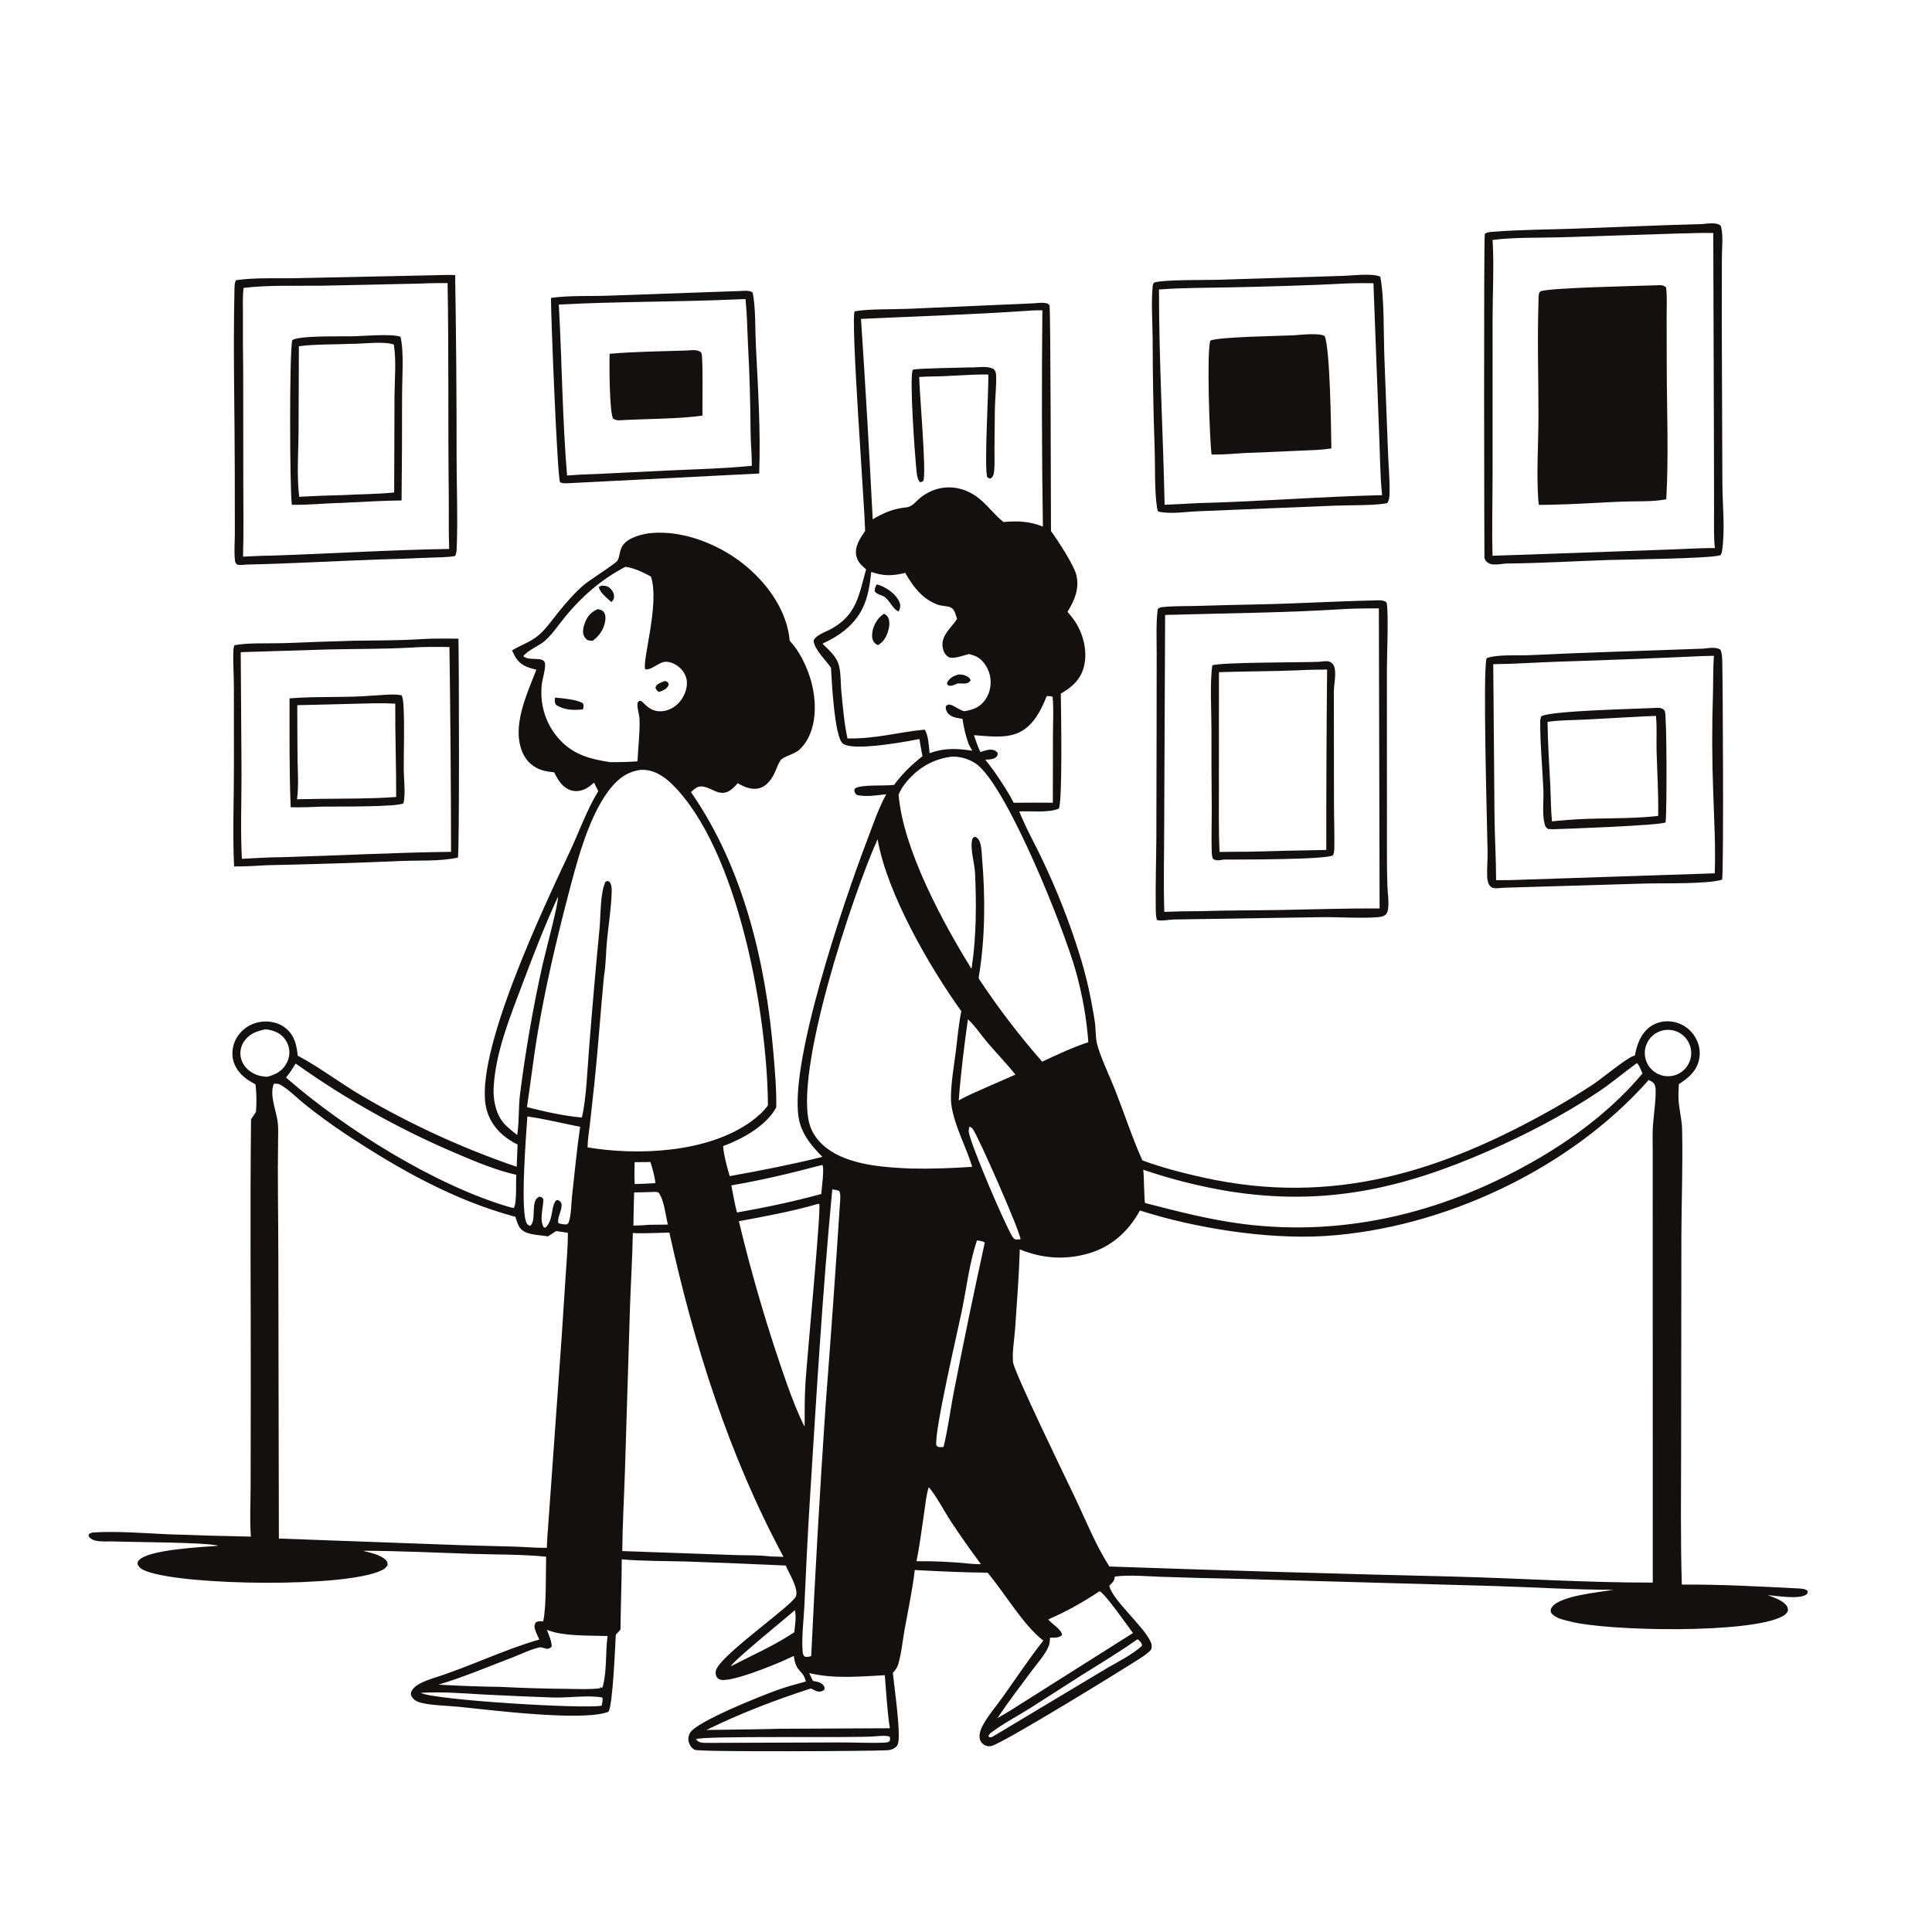 <?xml version="1.0" encoding="utf-8" ?>
<svg xmlns="http://www.w3.org/2000/svg" xmlns:xlink="http://www.w3.org/1999/xlink" width="1024" height="1024">
	<path fill="#141010" d="M547.707 160.769C550.264 160.588 552.89 160.163 555.37 160.934C555.67 161.252 556.066 161.502 556.27 161.889C556.855 162.999 556.996 269.674 557.043 281.474C560.497 286.139 569.194 299.52 570.456 304.658C572.256 311.982 569.522 318.192 565.792 324.293C567.538 326.29 569.284 328.445 570.629 330.737C574.605 337.509 576.506 346.304 574.328 353.976C572.49 360.449 567.902 364.446 562.252 367.629C562.383 376.2 563.207 424.512 561.212 428.564C555.898 430.944 546.136 429.753 540.224 430.071C543.773 439.052 548.741 447.663 552.836 456.433Q558.403 468.15 563.149 480.224Q567.895 492.297 571.797 504.669C575.672 516.68 578.306 528.934 580.258 541.394C580.846 545.146 580.549 549.09 581.344 552.779C582.666 558.917 588.593 571.487 591.138 577.977C595.954 590.265 600.082 602.985 605.477 615.026C615.951 618.9 626.982 621.714 637.875 624.131C706.43 639.345 764.383 621.076 824.292 587.045Q834.65 581.139 844.608 574.583C849.175 571.554 862.218 560.636 866.032 559.572C866.19 559.528 866.35 559.49 866.51 559.449C867.658 553.629 869.513 548.007 874.46 544.3C877.891 541.729 882.364 540.841 886.563 541.537Q887.004 541.611 887.441 541.708Q887.878 541.805 888.31 541.925Q888.741 542.044 889.166 542.186Q889.59 542.328 890.007 542.492Q890.423 542.656 890.831 542.841Q891.238 543.027 891.635 543.233Q892.033 543.44 892.419 543.667Q892.804 543.893 893.178 544.14Q893.552 544.387 893.912 544.652Q894.272 544.918 894.618 545.202Q894.964 545.486 895.294 545.788Q895.625 546.09 895.939 546.409Q896.254 546.727 896.551 547.062Q896.849 547.396 897.128 547.746Q897.408 548.096 897.668 548.459Q897.929 548.823 898.171 549.2C900.6 552.942 901.49 557.339 900.516 561.715C899.158 567.815 894.814 571.446 889.807 574.635C889.669 577.988 889.447 581.525 889.814 584.863C890.316 589.44 891.43 593.81 891.541 598.446C891.989 617.12 891.224 636.019 891.17 654.716L891.03 766.179C891.01 790.72 890.665 815.328 891.399 839.857C911.739 839.719 932.464 840.851 952.789 841.891C954.578 841.983 956.883 841.962 958.135 843.35C958.004 844.166 958.158 844.596 957.426 845.115C953.538 847.874 941.628 845.78 936.927 845.445C940.054 846.634 943.695 847.818 946.153 850.15C947.324 851.261 947.618 852.1 947.694 853.68C947.002 855.124 946.285 855.808 944.914 856.578C928.1 866.021 852.125 864.619 832.058 859.385C828.697 858.509 823.786 857.619 821.914 854.434C821.888 853.356 821.85 852.931 822.455 851.98C826.422 845.747 847.8 843.928 855.185 842.601C834.294 842.654 813.257 841.264 792.358 840.634L654.147 836.767Q634.82 836.401 615.5 835.737C607.523 835.486 598.831 834.584 590.91 835.598C590.71 836.618 590.626 837.521 589.955 838.354C589.557 838.848 589.041 839.346 588.609 839.821L587.954 840.534C589.667 848.115 606.214 862.014 609.857 870.164C610.544 871.704 610.645 872.81 610.052 874.427C608.633 875.912 607.051 877.136 605.34 878.268C596.954 883.819 531.326 924.226 525.353 925.439C523.736 925.767 522.484 925.433 521.162 924.479C520.076 923.696 519.442 922.565 519.249 921.245C518.918 918.98 519.758 916.659 520.802 914.69C523.672 909.274 528.131 904.164 531.699 899.144C538.733 889.248 545.467 879.106 552.965 869.549C542.272 861.266 532.452 844.24 523.44 833.544C510.595 833.465 497.677 832.813 484.849 832.151C483.603 842.812 481.293 853.433 479.402 864.001C478.33 869.987 477.776 876.508 476.002 882.316C475.474 884.043 474.371 885.345 473.224 886.704C473.94 893.774 477.522 918.59 476.014 923.968C475.577 925.528 474.705 926.307 473.284 926.974C472.28 927.445 471.285 927.613 470.183 927.678C461.817 928.165 370.978 928.649 368.327 927.452C366.786 926.755 365.619 925.162 365.135 923.576C364.578 921.754 364.833 919.91 365.845 918.297C369.627 912.264 403.629 898.757 411.904 895.795C416.907 894.004 422.008 892.604 427.136 891.225C425.335 884.412 421.909 886.856 420.742 877.663Q418.436 878.753 416.113 879.805C410.506 882.36 385.81 892.582 381.168 890.029C380.407 889.611 379.89 889.05 379.6 888.248C379.119 886.916 379.154 885.861 379.769 884.576C384.052 875.623 420.437 850.59 421.922 845.938C423.249 841.778 418.09 833.719 416.466 829.766Q390.612 828.581 364.748 827.665C353.044 827.31 341.221 827.498 329.546 826.488C329.526 838.874 328.947 851.266 328.878 863.658C328.123 864.627 327.21 865.519 326.381 866.428C326.064 872.129 324.783 904.831 322.412 907.318C308.79 912.546 259.951 906.314 242.852 904.602C237.541 904.07 226.295 903.852 221.606 902.003C219.747 901.269 218.615 900.228 217.808 898.428C217.771 897.639 217.767 897.065 218.143 896.336C220.107 892.535 225.727 890.919 229.409 889.52C248.55 883.592 266.537 874.517 285.841 868.989C284.952 867.139 283.889 864.926 283.409 862.928C283.101 861.649 283.389 860.944 284.003 859.842C285.494 859.113 286.289 859.298 287.925 859.369C289.717 850.405 289.179 834.719 289.463 825.095C276.6 823.778 263.316 824.011 250.378 823.587C231.028 822.954 211.699 821.99 192.335 821.942C196.192 823.002 201.368 823.864 204.361 826.731C205.301 827.631 205.41 828.234 205.452 829.483C204.628 830.952 203.747 831.582 202.269 832.307C183.344 841.583 98.249 840.443 77.774 832.838C75.553 832.012 73.925 831.222 72.879 829.008C72.975 828.113 72.871 827.872 73.469 827.137C78.313 821.187 107.759 819.972 115.796 819.291C109.414 817.392 70.941 817.415 61.068 817.015C57.745 816.881 54.01 817.297 50.787 816.584C49.489 816.297 48.373 815.845 47.452 814.861C46.834 814.201 47.003 814.063 46.997 813.241C47.828 812.51 48.56 812.329 49.658 812.25C61.29 811.416 77.173 812.667 89.157 813.199Q111.066 814.023 132.987 814.438C132.295 805.843 132.827 796.844 132.837 788.212L132.907 736.637C132.979 688.882 132.502 641.074 133.057 593.324C133.876 591.964 134.789 590.663 135.679 589.349C136.017 584.481 136.052 579.575 135.412 574.733Q133.175 573.546 131.077 572.129C127.31 569.553 124.132 565.506 123.382 560.923Q123.25 560.108 123.201 559.284Q123.151 558.46 123.186 557.635Q123.221 556.81 123.339 555.993Q123.457 555.176 123.657 554.375Q123.857 553.574 124.138 552.797Q124.418 552.021 124.776 551.277Q125.133 550.533 125.565 549.829Q125.996 549.125 126.496 548.468Q127.034 547.755 127.642 547.099Q128.249 546.444 128.92 545.853Q129.59 545.262 130.317 544.742Q131.043 544.222 131.818 543.778Q132.594 543.333 133.41 542.969Q134.226 542.605 135.075 542.326Q135.923 542.046 136.796 541.853Q137.668 541.66 138.556 541.556C143.155 541.013 147.962 542.034 151.558 545.058C156.146 548.915 157.227 553.874 157.795 559.512C169.089 565.492 180.752 574.358 192.126 581.006Q201.844 586.687 211.832 591.877Q221.821 597.067 232.056 601.752Q242.291 606.438 252.746 610.608Q263.202 614.778 273.852 618.422L274.335 606.6C273.676 606.306 273.058 606.015 272.43 605.659C265.248 601.601 259.724 595.681 257.754 587.453C250.876 558.725 289.065 479.086 302.014 451.393C307.082 440.556 310.882 429.625 317.088 419.309L314.863 414.82C313.503 415.965 312.124 417.151 310.544 417.985C307.993 419.332 304.876 419.747 302.147 418.718C297.873 417.106 295.612 413.194 293.729 409.32C291.35 409.086 289.008 408.832 286.739 408.026Q285.967 407.76 285.225 407.419Q284.483 407.078 283.779 406.665Q283.074 406.252 282.415 405.77Q281.755 405.289 281.146 404.745Q280.538 404.2 279.986 403.598Q279.435 402.996 278.946 402.342Q278.457 401.688 278.035 400.988Q277.614 400.289 277.264 399.551C270.715 385.514 279.27 368.07 284.272 354.966C282.645 354.536 280.979 354.122 279.416 353.493C274.97 351.703 273.24 348.906 271.419 344.736C275.738 342.02 280.732 340.468 284.775 337.246C289.077 333.817 292.272 329.079 295.688 324.817C299.941 319.508 304.61 314.151 309.793 309.73C312.33 307.566 326.487 298.639 327.33 297.058C328.737 294.422 328.232 291.363 330.37 288.651C333.432 284.768 340.624 282.926 345.284 282.513C362.995 280.945 382.73 289.212 396.013 300.553C407.484 310.346 417.255 324.258 418.544 339.604C423.51 344.78 427.137 352.308 429.327 359.082C433.152 370.91 433.621 388.073 423.702 397.358C421.076 399.816 415.337 400.79 413.763 402.935C412.205 405.057 411.394 408.151 410.141 410.521C408.501 413.626 406.055 416.762 402.526 417.748C398.542 418.862 394.402 417.115 391.026 415.136C389.924 416.346 388.756 417.63 387.434 418.6C381.391 423.037 377.385 417.083 371.772 416.835C369.325 416.728 367.952 418.337 366.236 419.848C393.997 459.815 405.904 510.206 409.919 558.113C410.721 567.68 411.616 577.35 411.422 586.955C406.086 596.788 393.379 603.742 383.24 607.469C383.755 612.825 385.235 618.221 386.767 623.367C403.196 620.428 419.698 617.197 435.899 613.172C430.735 607.901 426.156 602.746 424.012 595.529C415.973 568.467 448.382 474.725 459.207 446.376C462.436 437.92 465.395 428.906 469.729 420.961C464.944 421.509 458.916 422.516 454.185 421.348C453.487 420.792 453.291 420.558 452.971 419.685C452.619 418.725 452.848 418.714 453.229 417.848C456.709 415.668 468.967 416.681 473.917 416C478.286 409.989 483.139 405.396 488.96 400.796C488.278 397.798 487.831 394.718 487.296 391.689Q481.625 392.854 475.901 393.721C470.173 394.608 450.371 397.591 446.545 393.963C442.284 389.923 440.853 361.387 440.436 353.932C437.724 349.893 431.7 344.37 431.189 339.554C432.548 336.527 437.494 335.007 440.25 333.511C454.13 325.978 455.16 315.618 459.05 301.761C456.672 299.682 454.61 297.929 453.89 294.728C452.766 289.73 455.905 285.282 458.556 281.37C458.14 266.746 450.731 168.631 453.025 165.012C459.922 163.677 473.647 164.02 481.431 163.679L547.707 160.769ZM604.186 641.594C598.087 652.714 589.06 660.902 576.704 664.418C564.301 667.947 552.36 667.013 540.51 662.201C540.092 676.238 538.991 690.316 538.023 704.329C537.635 709.94 536.423 716.491 536.936 722.012C537.391 726.923 564.663 783.051 569.491 793.153C575.329 805.395 580.672 818.865 587.993 830.285Q679.794 833.477 771.622 835.644C806.371 836.577 841.248 838.879 876 838.804L875.965 609.758C875.963 605.238 875.795 600.621 876.133 596.116C876.587 590.058 877.595 583.968 877.532 577.877C877.517 576.44 877.272 574.899 876.212 573.833C875.695 573.313 874.814 572.94 874.17 572.591C874.06 572.531 873.953 572.468 873.845 572.407C832.216 619.628 764.674 651.256 702.019 655.122C671.469 657.007 633.217 650.897 604.186 641.594ZM147.807 815.457L233.844 818.59C246.889 819.11 259.917 819.386 272.965 819.749C278.57 819.904 284.212 820.482 289.814 820.384C289.995 817.137 290.087 813.855 290.409 810.621L297.584 710.188L299.883 675.087C300.334 667.902 301.031 660.605 300.967 653.405L294.739 652.493L290.415 655.327C285.821 654.414 278.063 654.791 275.338 650.455C274.336 648.86 273.737 646.74 273.167 644.946C240.307 636.096 211.209 619.584 183.007 600.96Q171.777 593.504 161.273 585.056C157.376 581.934 152.856 577.29 148.524 574.894C147.439 574.294 146.359 574.38 145.16 574.416C142.729 580.11 146.264 588.352 147.117 594.162C147.603 597.475 147.444 600.926 147.391 604.266C147.071 624.298 147.493 644.292 147.52 664.321L147.807 815.457ZM292.996 640.379C293.402 638.823 293.634 637.413 294.782 636.21L295.828 636.035C296.696 636.7 297.409 636.966 297.587 638.122C298.084 641.356 295.3 644.905 295.885 648.234C297.282 648.859 298.592 648.904 300.093 649.008C300.766 648.669 301.092 648.704 301.376 647.945C302.836 644.043 302.709 638.193 303.192 633.95C304.581 621.736 305.686 609.378 307.503 597.224C298.234 595.424 288.835 593.078 279.514 591.734C278.965 600.041 275.445 643.591 279.388 648.709C279.906 649.381 280.303 649.435 281.044 649.751C284.703 646.603 280.714 636.014 286.025 634.252C287.255 634.647 287.323 634.594 288.017 635.667C287.958 640.093 285.79 646.439 288.186 650.501L289.074 650.691C291.968 648.152 292.253 643.955 292.996 640.379ZM513.676 346.643C510.926 347.268 504.972 349.65 502.656 348.18C500.868 347.046 500.031 345.249 499.655 343.21C499.041 339.883 500.432 336.952 502.384 334.344C503.956 332.244 505.807 330.288 507.229 328.091C506.647 326.128 506.069 323.116 504.094 322.079C502.122 321.043 499.237 321.304 497.073 320.52C488.896 317.556 483.921 310.862 479.778 303.635C473.318 305.265 468.156 305.44 461.782 303.115C460.46 315.825 458.153 325.456 447.91 333.884C444.264 336.884 440.196 339.211 435.907 341.157C438.846 344.042 442.359 347.04 444.029 350.899C445.855 355.119 445.475 361.91 445.926 366.497C446.727 374.638 447.449 383.433 449.176 391.393C464.483 391.638 475.647 388.08 490.071 386.712C492.172 389.821 492.272 395.551 492.711 399.197C500.623 396.341 507.126 396.659 515.308 397.897L513.437 394.469C511.812 389.991 510.828 385.735 510.149 381.029C507.34 380.482 503.993 380.309 502.234 377.75C501.444 376.6 501.116 375.695 501.327 374.29C502.157 373.613 502.436 373.221 503.602 373.51C506.17 374.146 508.259 376.336 511.118 376.966C515.827 376.177 519.374 374.938 522.253 370.814C524.788 367.182 525.597 362.564 524.716 358.25C523.95 354.501 521.637 350.542 518.353 348.454C516.969 347.574 515.231 347.132 513.676 346.643ZM429.948 877.763Q433.104 811.615 437.546 745.54Q441.736 691.128 445.273 636.67C445.37 634.936 445.61 632.649 444.723 631.15C443.495 630.794 442.407 630.53 441.127 630.396C435.876 685.611 432.649 740.777 429.179 796.11C428.029 814.459 427.17 832.778 426.33 851.141C425.982 858.726 424.759 868.166 425.434 875.613C425.54 876.78 425.743 877.102 426.429 877.997C427.83 878.406 428.584 878.128 429.948 877.763ZM522.23 402.675C523.811 404.71 525.446 406.722 526.947 408.817C530.58 414.127 534.375 419.747 537.279 425.49Q547.653 425.367 558.027 425.463L558.087 388.757C558.102 382.367 558.522 375.699 557.915 369.347C556.79 368.881 555.965 368.941 554.772 368.969C551.761 376.597 547.526 385.037 539.558 388.475C532.533 391.506 523.64 390.155 516.204 389.662C517.256 392.666 518.225 395.722 519.602 398.596C522.141 397.839 525.242 396.494 527.737 398.062C528.185 398.344 528.46 398.704 528.795 399.09C528.797 400.282 528.752 400.663 527.713 401.478C526.306 402.58 523.922 402.532 522.23 402.675ZM602.868 868.836C593.415 875.568 583.324 881.593 573.497 887.766L545.902 905.407C539.162 909.638 531.692 913.521 525.367 918.3C524.603 918.877 524.198 919.329 523.855 920.25L524.442 920.79L525.78 920.68L584.798 885.314C590.819 881.642 600.432 877.014 605.302 872.234C605.179 870.92 604.636 870.26 603.605 869.383C603.371 869.185 603.114 869.018 602.868 868.836ZM428.894 886.777L430.86 890.911C433.126 891.395 435.36 891.522 436.701 893.655C437.237 894.506 437.054 894.627 436.943 895.547C435.9 896.307 435.442 896.639 434.061 896.596C432.809 896.556 430.893 895.47 429.762 894.943C411.027 900.958 392.087 908.242 374.417 916.928C387.294 916.671 400.16 916.665 413.038 916.288L471.636 916.003C470.218 906.732 469.76 897.237 468.958 887.892C455.55 888.613 442.171 889.908 428.894 886.777ZM267.801 596.246C269.856 598.112 271.895 599.889 274.125 601.548L274.265 600.567C275.204 593.825 274.768 587.049 275.58 580.288Q279.954 545.634 287.528 511.536C288.801 505.751 296.274 477.978 295.713 475.351C288.881 490.213 282.972 505.378 277.226 520.683C270.664 538.165 262.739 557.242 261.663 576.064C261.401 580.645 261.96 585.29 263.612 589.587C264.585 592.118 266.009 594.233 267.801 596.246ZM390.616 642.646C405.711 639.988 420.513 636.896 435.294 632.833C435.514 629.174 436.919 620.392 435.976 617.558L435.292 617.566C419.458 621.779 403.782 625.522 387.62 628.27C388.568 633.039 389.349 637.954 390.616 642.646ZM485.772 827.485C495.175 827.354 505.015 827.846 514.376 828.816C516.229 828.95 518.061 829.068 519.92 829.068Q511.553 817.785 503.789 806.079C501.049 801.906 495.264 791.184 492.222 788.32C490.955 792.327 490.573 796.728 489.947 800.874C488.612 809.726 487.542 818.714 485.772 827.485ZM508.141 583.281C513.432 580.201 519.179 578.03 524.727 575.47L538.189 569.562C533.535 563.71 528.271 558.331 523.421 552.635C520.101 548.734 516.756 543.632 513.011 540.251C511.015 554.506 509.225 568.927 508.141 583.281ZM513.818 597.114C513.575 598.065 513.325 599.088 513.492 600.072C514.697 607.192 532.318 648.39 536.467 655.221C537.068 656.21 537.253 656.371 538.239 656.948L540.866 656.88C541.266 653.97 518.581 602.387 515.561 598.348C515.014 597.617 514.642 597.472 513.818 597.114ZM556.56 867.994C556.442 869.38 556.366 871.034 555.866 872.341C554.171 876.777 549.758 881.613 546.923 885.456C540.796 893.761 534.37 901.955 528.733 910.604C531.255 909.135 533.825 907.716 536.275 906.13L600.491 865.55C598.004 862.204 585.249 843.978 582.769 843.404C573.952 849.261 565.34 854.076 555.611 858.33C555.724 858.467 555.836 858.606 555.952 858.742C557.861 860.99 562.686 863.681 562.915 866.599C561.157 868.263 558.85 868.001 556.56 867.994ZM318.882 904.045C319.149 902.64 319.672 901.078 319.199 899.688C311.236 898.347 301.522 899.958 293.238 899.718Q274.851 899.082 256.478 898.133C245.389 897.508 234.072 896.547 222.969 897.252C230.591 901.138 309.746 905.882 318.882 904.045ZM346.623 631.75C343.121 631.843 339.612 631.985 336.109 632.005C335.968 637.863 335.746 643.732 335.716 649.59C338.387 649.48 341.113 649.479 343.768 649.176L354.003 649.055C352.81 644.406 352.006 635.922 349.077 632.125C348.175 631.717 347.606 631.707 346.623 631.75ZM387.419 883.14C398.491 877.388 410.639 872.08 420.984 865.132C421.371 861.475 422.164 857.043 421.302 853.422C417.406 856.936 387.524 881.133 387.419 883.14ZM464.071 920.284C451.784 921.303 372.179 919.81 368.839 921.834C370.123 923.224 370.989 923.625 372.87 923.725Q373.487 923.755 374.105 923.765L445.442 923.523C453.358 923.469 461.64 924 469.511 923.596C470.27 923.557 470.831 923.283 471.477 922.915C471.852 921.788 471.838 921.646 471.549 920.49C469.469 919.733 466.284 920.086 464.071 920.284ZM871.781 558.248Q871.787 558.885 871.859 559.519Q871.931 560.152 872.068 560.774Q872.205 561.397 872.405 562.002Q872.606 562.607 872.868 563.188Q873.13 563.769 873.451 564.32Q873.772 564.87 874.148 565.385Q874.524 565.9 874.951 566.373Q875.378 566.846 875.852 567.272Q876.326 567.698 876.841 568.073Q877.356 568.448 877.908 568.768Q878.459 569.088 879.041 569.349Q879.622 569.61 880.227 569.809Q880.833 570.008 881.455 570.144Q882.078 570.28 882.712 570.351Q883.345 570.421 883.982 570.426Q884.62 570.431 885.254 570.37Q885.552 570.341 885.849 570.298Q886.146 570.255 886.44 570.197Q886.734 570.139 887.025 570.067Q887.316 569.995 887.603 569.909Q887.89 569.823 888.173 569.724Q888.455 569.624 888.733 569.51Q889.01 569.396 889.282 569.269Q889.553 569.142 889.818 569.003Q890.083 568.862 890.341 568.71Q890.599 568.557 890.849 568.392Q891.099 568.227 891.341 568.049Q891.583 567.872 891.816 567.683Q892.049 567.495 892.272 567.295Q892.495 567.095 892.709 566.885Q892.922 566.674 893.125 566.453Q893.328 566.233 893.52 566.002Q893.712 565.772 893.892 565.533Q894.073 565.293 894.241 565.045Q894.41 564.798 894.566 564.542Q894.722 564.286 894.866 564.023Q895.009 563.76 895.14 563.49Q895.271 563.22 895.388 562.944Q895.505 562.668 895.609 562.387Q895.713 562.106 895.803 561.82Q895.893 561.534 895.968 561.244Q896.044 560.954 896.106 560.661Q896.168 560.368 896.215 560.072Q896.262 559.776 896.295 559.478Q896.328 559.18 896.346 558.88Q896.364 558.581 896.368 558.281Q896.371 557.982 896.36 557.682Q896.349 557.383 896.324 557.084Q896.298 556.785 896.258 556.488Q896.218 556.191 896.164 555.896Q896.109 555.602 896.04 555.31Q895.971 555.018 895.889 554.73Q895.806 554.442 895.709 554.159Q895.612 553.875 895.501 553.596Q895.391 553.318 895.266 553.045Q895.142 552.772 895.005 552.505Q894.868 552.239 894.718 551.979Q894.568 551.72 894.406 551.468Q894.243 551.216 894.068 550.973Q893.894 550.729 893.708 550.494Q893.521 550.259 893.324 550.034Q893.126 549.808 892.918 549.593Q892.71 549.377 892.491 549.172Q892.273 548.966 892.045 548.772Q891.817 548.578 891.579 548.395Q891.342 548.212 891.096 548.041Q890.85 547.87 890.595 547.711Q890.341 547.552 890.08 547.405Q889.818 547.259 889.55 547.125Q889.281 546.992 889.007 546.872Q888.732 546.751 888.452 546.645Q888.172 546.538 887.887 546.445Q887.602 546.352 887.313 546.273Q887.024 546.194 886.731 546.129Q886.438 546.064 886.143 546.014Q885.848 545.964 885.55 545.928Q885.252 545.892 884.953 545.87Q884.654 545.849 884.355 545.842Q884.055 545.835 883.755 545.843Q883.456 545.851 883.157 545.873Q882.869 545.895 882.581 545.93Q882.294 545.965 882.009 546.013Q881.724 546.062 881.442 546.124Q881.159 546.186 880.88 546.261Q880.6 546.336 880.325 546.424Q880.049 546.513 879.778 546.614Q879.507 546.715 879.241 546.829Q878.976 546.942 878.715 547.068Q878.455 547.194 878.201 547.333Q877.947 547.471 877.699 547.621Q877.452 547.771 877.212 547.932Q876.972 548.094 876.74 548.266Q876.508 548.439 876.284 548.622Q876.06 548.805 875.845 548.999Q875.63 549.193 875.425 549.396Q875.219 549.6 875.024 549.813Q874.828 550.026 874.642 550.247Q874.457 550.469 874.282 550.7Q874.107 550.93 873.943 551.168Q873.779 551.407 873.627 551.653Q873.474 551.898 873.334 552.151Q873.193 552.404 873.064 552.663Q872.936 552.922 872.819 553.187Q872.703 553.451 872.599 553.721Q872.495 553.991 872.404 554.266Q872.313 554.541 872.235 554.819Q872.157 555.098 872.093 555.38Q872.028 555.662 871.976 555.946Q871.925 556.231 871.887 556.518Q871.849 556.804 871.824 557.092Q871.8 557.381 871.789 557.67Q871.778 557.959 871.781 558.248ZM265.346 894.082Q283.29 895.01 301.257 895.135C306.819 895.176 312.685 895.551 318.198 894.769L317.94 893.958L318.747 894.666C319.618 894.123 319.456 894.115 319.694 893.139C321.691 884.942 320.871 875.529 322.03 867.118C312.701 866.781 298.499 867.393 289.882 863.843C290.845 866.588 292.484 869.883 292.385 872.776C291.568 873.543 290.944 874.007 289.744 873.867C289.385 873.825 288.584 873.579 288.252 873.488C287.452 873.267 286.758 873.002 285.913 873.175C281.392 874.1 276.152 876.744 271.805 878.404C258.807 883.366 245.752 888.909 232.427 892.904Q248.874 893.856 265.346 894.082ZM347.374 627.088C347.022 623.322 345.847 619.512 344.752 615.897L336.359 615.976C336.255 619.856 336.199 623.694 336.392 627.572C340.052 627.444 343.721 627.359 347.374 627.088ZM140.573 545.561C135.96 546.579 132.039 547.915 129.283 552.08Q128.973 552.545 128.711 553.038Q128.449 553.531 128.238 554.048Q128.026 554.565 127.867 555.1Q127.709 555.635 127.604 556.184Q127.5 556.733 127.45 557.289Q127.401 557.845 127.408 558.404Q127.415 558.962 127.477 559.517Q127.539 560.072 127.657 560.618C128.418 564.092 130.766 566.87 133.805 568.625C136.295 570.063 138.777 570.57 141.613 570.721C146.054 569.558 149.488 567.859 151.812 563.693C153.466 560.73 153.846 557.34 152.767 554.112Q152.571 553.519 152.314 552.95Q152.058 552.381 151.743 551.842Q151.428 551.303 151.059 550.8Q150.689 550.297 150.269 549.835Q149.849 549.373 149.383 548.958Q148.916 548.543 148.409 548.178Q147.902 547.814 147.36 547.505Q146.818 547.196 146.246 546.945C144.381 546.113 142.596 545.715 140.573 545.561ZM500.097 766.913C502.515 757.2 503.709 746.968 505.682 737.125Q513.365 697.767 521.955 658.597C520.698 657.715 519.282 657.654 517.803 657.445C513.786 669.336 512.316 682.521 509.785 694.816C507.475 706.038 495.158 758.648 496.268 766.014C497.064 766.915 497.205 766.977 498.484 767.008C498.92 767.019 499.643 766.95 500.097 766.913ZM156.735 563.72C155.145 566.315 153.497 568.747 151.625 571.147C182.398 598.096 231.274 628.741 270.889 640.011L272.363 640.226C274.038 637.424 273.319 626.565 273.661 622.682C262.769 620.211 252.454 615.856 242.215 611.501Q230.917 606.719 219.897 601.326Q208.877 595.934 198.168 589.948Q187.459 583.962 177.093 577.4Q166.727 570.838 156.735 563.72ZM345.019 305.584C341.239 303.469 335.794 300.923 331.478 300.415C318.961 306.945 308.775 315.745 299.765 326.623C296.385 330.704 293.1 335.722 289.238 339.263C285.761 342.451 280.219 344.277 277.337 347.77C280.621 350.844 288.888 347.235 288.93 352.242C288.96 355.795 287.516 359.401 287.144 362.948C286.005 373.81 289.366 384.221 296.811 392.219C304.207 400.163 313.019 402.36 323.407 403.961C328.258 403.977 333.029 403.896 337.87 403.513C338.239 396.166 339.169 388.551 338.969 381.216C338.897 378.563 337.278 374.475 338.074 372.117L338.929 371.453C339.943 371.609 339.912 371.453 340.679 372.236C343.448 375.058 345.942 377.07 350.113 377.001C353.958 376.939 357.545 375.053 360.061 372.195C362.69 369.208 364.474 364.852 364.014 360.827C363.67 357.821 361.866 355.044 359.493 353.226C357.525 351.719 354.586 350.406 352.061 350.819C348.866 351.34 345.195 355.246 341.99 354.755C340.215 350.339 349.781 319.888 345.019 305.584ZM480.617 268.881C483.885 268.372 485.696 265.387 488.273 263.435C497.291 256.601 508.527 256.669 517.685 263.263C523.061 267.133 526.743 272.693 531.894 276.681C539.362 276.049 545.746 276.228 552.757 279.136Q551.886 221.796 552.482 164.453C550.022 164.528 547.416 164.451 544.976 164.705C515.463 166.729 485.897 167.64 456.352 169.024Q459.869 222.107 462.553 275.238C468.629 271.639 473.541 269.589 480.617 268.881ZM433.77 638.02C419.952 642.084 405.756 644.614 391.617 647.278Q402.063 690.875 416.96 733.159C419.714 740.886 422.729 748.872 426.459 756.175C426.464 748.265 426.447 740.359 426.94 732.461C427.711 720.128 435.291 640.886 434.231 638.084L433.77 638.02ZM867.55 563.486C860.547 568.563 853.942 574.216 846.733 579.003C828.72 590.965 808.966 601.239 789.182 609.923C743.078 630.162 701.869 639.402 651.484 631.427Q639.881 629.514 628.476 626.647Q617.071 623.779 605.943 619.976C606.389 622.858 606.411 636.74 606.932 637.622C623.951 642.026 641.135 646.46 658.599 648.705C714.407 655.882 768.094 641.834 816.266 613.531C836.256 601.786 855.646 586.809 870.543 568.946C869.866 567.534 868.794 564.255 867.55 563.486ZM503.791 401.143C493.753 402.482 485.321 407.835 479.253 415.948C478.104 417.484 477.258 419.06 476.409 420.775L476.272 421.045C478.516 449.933 499.897 489.343 514.916 513.487L515.054 512.6C517.49 496.472 517.554 479.078 516.797 462.824C516.546 457.421 514.33 450.897 515.129 445.66C515.304 444.512 515.5 444.291 516.305 443.537C517.592 443.763 517.855 443.812 518.665 444.959C520.31 447.291 520.305 452.444 520.549 455.307C522.287 475.657 522.161 497.413 518.811 517.579C518.669 518.429 518.702 518.117 519.016 519.06Q526.613 530.52 534.963 541.443Q543.313 552.367 552.378 562.705C560.367 558.998 568.451 555.12 576.841 552.402C575.932 539.753 573.595 526.857 570.173 514.645C563.886 492.208 534.806 419.44 518.318 405.561C514.873 402.661 508.883 400.709 504.335 401.065C504.152 401.079 503.972 401.117 503.791 401.143ZM335.418 653.544C335.175 666.708 334.332 679.89 333.903 693.054L331.223 780.029C330.756 794.048 329.948 808.073 329.815 822.1L387.732 824.146C394.633 824.454 401.882 824.121 408.713 824.968L415.268 825.141C386.258 771.183 367.929 712.957 354.768 653.293C348.383 653.403 341.783 653.868 335.418 653.544ZM465.141 444.828C452.802 471.861 419.46 570.508 429.626 597.508C432.331 604.692 438.786 609.918 445.647 612.935C456.982 617.919 470.133 618.778 482.375 619.328C493.513 619.585 504.162 619.197 515.271 618.437L515.002 617.561C512.097 608.262 507.467 599.676 505.138 590.169C504.49 587.525 504.018 584.985 504.015 582.249C504.007 574.008 505.57 565.422 506.608 557.246C507.501 550.219 508.06 542.892 509.521 535.973C492.605 512.408 470.128 473.531 465.141 444.828ZM320.142 517.116C318.332 535.723 317.1 554.384 315.166 572.977L312.67 595.796C312.208 599.851 311.456 604.049 311.409 608.126C338.24 612.621 375.163 610.974 398.047 594.464C401.517 591.96 404.419 589.334 407.016 585.93C406.78 538.162 391.391 450.326 356.281 415.706C351.975 411.46 346.535 407.885 340.25 408.028C339.535 408.044 339.541 408.058 338.942 408.145C331.645 409.25 326.536 413.684 322.291 419.472C311.381 434.347 305.452 457.961 300.83 475.669C294.685 499.21 289.229 522.681 285.115 546.67C282.835 559.969 281.32 573.447 279.303 586.798C288.764 589.172 298.664 591.469 308.39 592.315C310.794 582.585 311.375 565.751 312.255 555.189Q314.748 523.5 317.788 491.858C318.423 484.781 318.086 473.759 320.821 467.481L321.98 466.903C323.017 467.323 323.211 467.356 323.674 468.452C324.249 469.812 324.233 471.382 324.197 472.831C323.979 481.481 322.475 490.33 321.67 498.961C321.173 504.289 321.103 512.075 320.142 517.116Z"/>
	<path fill="#141010" d="M513.906 194.726C518.01 194.946 523.043 193.617 526.743 195.668C527.466 196.565 527.856 197.278 527.927 198.455C528.258 203.87 527.373 211.319 527.292 217.085L527.089 238.599C527.057 242.411 527.316 246.52 526.829 250.294C526.628 251.859 526.272 252.721 525 253.642L523.57 253.327L524.07 253.245L523.285 252.998C521.549 248.268 524.028 206.952 523.851 198.508C513.891 198.327 503.859 199.484 493.875 199.535C491.66 199.53 489.414 199.711 487.199 199.805C487.352 208.693 491.088 250.229 489.415 254.798C488.496 255.482 488.701 255.613 487.48 255.461C486.353 253.964 486.095 252.368 485.875 250.544C484.992 243.206 481.796 198.617 483.862 195.959C486.058 195.17 509.141 194.942 513.906 194.726Z"/>
	<path fill="#141010" d="M316.783 322.871C318.207 323.094 319.501 323.465 320.271 324.785C321.036 326.096 321.011 327.889 320.756 329.333C320.002 333.618 317.565 337.203 314.062 339.668C313.217 339.608 312.377 339.469 311.538 339.354C310.687 338.726 310.192 338.302 309.674 337.351C308.493 335.182 309.154 332.257 310.005 330.109C311.429 326.516 313.231 324.383 316.783 322.871Z"/>
	<path fill="#141010" d="M294.21 369.749C297.863 370.098 306.143 370.742 308.991 372.829C309.561 374.219 309.31 374.546 308.956 375.967C304.175 376.588 298.707 376.361 294.645 373.538C293.793 372.002 294.042 371.46 294.21 369.749Z"/>
	<path fill="#141010" d="M318.748 310.427C320.238 310.43 321.46 310.4 322.728 311.287C324.125 312.265 325.384 314.073 325.449 315.81C325.51 317.447 325.11 317.943 324.066 319.14C321.957 317.14 317.842 314.096 317.401 311.119L318.748 310.427Z"/>
	<path fill="#141010" d="M352.628 360.915C353.062 361.061 353.65 361.475 354.054 361.708C354.258 362.316 354.575 362.705 354.28 363.333C353.355 365.297 351.125 366.155 349.201 366.772C348.085 365.909 347.906 365.748 347.384 364.447L347.913 363.224C349.449 361.987 350.754 361.494 352.628 360.915Z"/>
	<path fill="#141010" d="M468.658 325.268C469.41 325.744 470.208 326.345 470.647 327.139C471.708 329.057 471.433 332.026 470.857 334.052C469.908 337.393 468.379 340.166 465.37 341.947C464.235 341.383 463.502 340.942 462.882 339.791C461.957 338.073 462.155 335.462 462.65 333.654C463.569 330.301 465.618 327.025 468.658 325.268Z"/>
	<path fill="#141010" d="M464.699 309.715C465.347 309.901 465.992 310.095 466.621 310.336C470.544 311.845 475.208 315.228 476.75 319.222C477.495 321.15 477.082 322.318 476.324 324.098C473.247 322.933 471.687 318.469 468.921 316.442C467.163 315.153 464.947 315.328 463.655 313.405C463.536 311.719 463.958 311.202 464.699 309.715Z"/>
	<path fill="#141010" d="M507.777 357.495C509.48 357.468 510.968 357.564 512.471 358.454C513.563 359.1 514.15 359.44 514.419 360.735C513.628 361.678 512.724 362.25 511.45 362.294C510.192 362.337 508.883 362.251 507.62 362.227C506.646 362.619 505.532 363.177 504.509 363.386C503.268 363.64 502.987 363.486 502.029 362.838L502.002 361.778C503.501 359.14 505.004 358.544 507.777 357.495Z"/>
	<path fill="#141010" d="M902.106 118.767C904.936 118.541 908.644 117.814 911.274 119.097C912.071 119.485 912.134 119.848 912.323 120.708C913.388 125.552 912.629 131.768 912.624 136.804L912.584 173.632L912.899 256C912.928 267.784 914.482 280.698 912.664 292.34C912.545 293.105 912.296 293.634 911.859 294.265C907.103 296.081 861.131 296.531 852.793 296.803C834.599 297.396 816.321 298.558 798.126 298.678C795.912 298.891 793.42 299.327 791.209 299.159C789.836 299.055 788.075 298.19 787.332 296.989C787.157 296.705 786.891 296.049 786.781 295.661C786.712 295.416 786.332 126.886 786.979 123.891C788.401 122.951 790.119 122.946 791.792 122.815C806.046 121.696 820.534 121.699 834.83 121.188C857.248 120.385 879.683 119.336 902.106 118.767ZM791.087 294.559L808.875 293.968L882.161 291.364C891.061 291.118 900.026 290.427 908.924 290.492C908.214 284.05 908.519 277.368 908.487 270.89L908.423 235.473L908.064 123.504C901.901 123.298 895.866 123.686 889.72 123.757L826.298 125.792C814.715 126.112 802.57 125.71 791.105 127.187C791.936 141.163 791.094 155.832 791.093 169.906L791.092 252.136C791.083 266.251 790.682 280.457 791.087 294.559Z"/>
	<path fill="#141010" d="M877.577 151.221C878.221 151.186 878.868 151.148 879.513 151.145C880.997 151.138 882.021 151.285 883.077 152.348C883.665 157.444 883.341 162.851 883.351 167.984L883.412 195.206C883.471 218.192 884.467 241.683 883.157 264.617C875.935 266.082 867.154 265.562 859.702 265.866C847.106 266.381 834.474 267.292 821.875 267.519L815.656 267.622C815.511 266.737 815.387 265.896 815.324 265.001C814.316 250.635 815.381 235.616 815.415 221.193C815.464 200.75 814.752 180.111 815.44 159.696C815.496 158.021 815.247 155.715 816.338 154.447C821.492 152.409 868.283 151.595 877.577 151.221Z"/>
	<path fill="#141010" d="M728.071 318.246C729.967 318.184 732.661 317.879 734.342 318.894C734.891 319.226 734.864 319.221 734.995 319.822C736.034 324.594 735.093 348.081 735.091 354.541L735.109 452.65Q735.077 461.137 735.352 469.619C735.5 473.546 736.268 478.115 735.664 481.969C735.538 482.775 735.275 483.678 734.778 484.34C733.839 485.589 732.035 485.975 730.57 486.104C721.53 486.901 709.401 485.955 699.935 486.118L622.125 487.349C619.248 487.428 616.001 488.294 613.2 487.64C612.588 485.637 612.598 483.302 612.568 481.21C612.39 468.959 612.798 456.675 612.887 444.421L613.028 383.094L613.063 346.355C613.071 338.603 612.653 330.554 613.624 322.86C614.559 321.909 615.147 321.879 616.422 321.744C622.03 321.149 627.967 321.327 633.615 321.171Q650.873 320.645 668.135 320.311C688.13 319.906 708.082 318.669 728.071 318.246ZM617.538 325.933L617.054 435.526C617.04 451.417 616.635 467.428 617.09 483.305Q626.718 482.916 636.354 482.927C650.591 482.487 664.829 482.555 679.068 482.303C696.418 481.995 713.872 481.398 731.218 481.483L730.821 322.44C724.905 322.513 718.953 322.451 713.045 322.778C681.309 324.801 649.327 325.026 617.538 325.933Z"/>
	<path fill="#141010" d="M698.938 350.781C700.453 350.656 702.919 350.178 704.366 350.608C705.629 350.982 706.328 351.618 706.938 352.778C707.07 353.027 707.232 353.546 707.306 353.812C708.321 357.447 706.959 362.729 706.963 366.605L707.039 426.22C707.045 434.079 707.39 441.993 707.206 449.842C707.176 451.105 707.008 452.073 706.582 453.254C703.824 455.742 655.362 455.537 648.439 455.597C646.52 455.94 644.728 456.406 642.98 455.281C642.233 453.964 642.276 452.242 642.23 450.751C642.004 443.498 642.275 436.185 642.263 428.925Q642.049 407.954 642.099 386.983C642.116 376.973 641.196 361.944 642.544 352.687C646.309 350.948 689.848 351.161 698.938 350.781ZM646.066 356.269L646.038 416.514C646.054 428.182 645.862 439.898 646.365 451.555C651.617 451.501 656.872 451.407 662.125 451.419Q682.541 450.834 702.963 450.497Q702.923 402.682 703.395 354.871C698.313 354.922 693.243 354.962 688.168 355.277C674.15 355.864 660.094 355.779 646.066 356.269Z"/>
	<path fill="#141010" d="M235.977 145.74L241.239 145.753Q242.041 194.588 242.013 243.43C242.037 258.796 242.687 274.413 242.091 289.747C242.025 291.442 242.065 293.238 241.173 294.705C236.791 295.455 232.079 295.378 227.631 295.576Q213.959 296.182 200.278 296.544C176.945 297.377 153.628 298.769 130.285 299.237C128.697 299.432 127.379 299.587 125.802 299.271C124.951 298.506 124.733 298.413 124.576 297.234C123.956 292.585 124.483 287.13 124.474 282.4L124.431 249.005C124.406 217.582 123.534 186.031 124.261 154.624C124.3 152.942 124.142 149.89 125.117 148.503C135.868 146.966 147.366 147.714 158.25 147.411L235.977 145.74ZM129.093 152.598C128.511 157.587 128.775 162.725 128.762 167.743Q128.671 182.224 128.903 196.704L128.953 256.053C128.952 269.031 129.199 282.066 128.81 295.037C133.9 294.846 139.036 294.49 144.125 294.487C175.431 293.452 206.746 291.438 238.064 290.953C237.726 281.478 237.958 271.981 237.85 262.501C237.423 225.025 237.905 187.497 237.229 150.036C232.671 150.08 228.069 149.996 223.521 150.287L170.029 151.437C156.596 151.602 142.413 150.985 129.093 152.598Z"/>
	<path fill="#141010" d="M186.255 178.251C192.514 178.182 206.994 176.745 212.233 178.446C214.21 186.002 213.109 200.433 213.108 208.811Q213.158 237.026 212.838 265.24C202.284 265.359 191.674 266.061 181.125 266.542C172.317 266.711 163.485 267.734 154.679 267.537C153.556 259.145 153.325 186.743 154.897 180.333C158.066 177.755 181.037 178.381 186.255 178.251ZM158.408 183.527L158.24 229.036C158.12 240.283 157.266 252.142 158.57 263.306Q170.09 262.663 181.625 262.413C190.719 261.929 199.859 261.929 208.922 261.034L209.096 210C209.158 201.203 210.126 191.261 208.736 182.617C203.483 180.711 192.048 182.326 185.981 182.234C176.918 182.679 167.358 182.328 158.408 183.527Z"/>
	<path fill="#141010" d="M902.962 343.78C905.905 343.484 909.179 342.779 911.871 344.308C912.705 346.273 912.776 348.417 912.836 350.529C913.12 360.443 913.679 463.677 912.719 466.243C905.066 468.684 881.13 468.027 872.254 468.287L797.625 470.499C795.309 470.488 792.939 471.219 790.716 470.443C789.935 469.807 789.349 469.266 788.966 468.325C788.51 467.208 788.287 465.951 788.238 464.749C788.057 460.367 788.526 455.928 788.453 451.534C788.248 439.128 785.803 354.493 787.954 348.829C793.983 346.711 804.095 347.572 810.602 347.254C841.365 345.751 872.181 344.957 902.962 343.78ZM791.453 352.019L792.132 434.039C792.292 444.865 792.964 455.701 792.964 466.523L800.684 466.465L908.844 462.88C909.377 448.73 908.514 434.452 908.053 420.306Q907.037 393.687 907.923 367.064C908.084 360.584 907.919 354.049 908.402 347.585L902.26 347.738Q863.534 349.515 824.787 350.747C813.693 351.128 802.554 351.944 791.453 352.019Z"/>
	<path fill="#141010" d="M877.344 375.227C878.022 375.198 878.777 375.127 879.458 375.204C880.676 375.342 881.674 375.736 882.364 376.811C883.491 378.569 883.527 430.033 882.798 435.9C879.679 437.511 829.45 439.355 823.01 439.51L820.496 439.381C819.42 438.581 819.027 438.118 818.687 436.79C817.299 431.372 818.251 424.411 818.022 418.777C817.548 407.067 816.343 395.309 816.354 383.582C816.356 382.223 816.263 380.723 817.033 379.551C823.338 376.608 867.11 375.763 877.344 375.227ZM820.233 382.603C820.351 393.684 821.106 404.798 821.664 415.867C821.991 422.343 821.959 428.926 822.579 435.376C824.584 435.157 826.618 434.854 828.635 434.807C845.264 433.141 862.285 434.403 878.872 432.441C879.069 420.948 878.345 409.463 878.027 397.977C877.857 391.844 878.282 385.533 877.701 379.447L871.342 379.702L839.248 381.42C832.983 381.737 826.434 381.659 820.233 382.603Z"/>
	<path fill="#141010" d="M712.241 146.2C717.015 146.05 727.449 144.72 731.581 146.65C733.799 157.818 733.285 178.232 733.778 190.174L735.648 238.97C735.895 246.29 736.609 253.697 736.495 261.015C736.466 262.938 736.4 264.955 735.344 266.618C730.127 267.975 713.977 267.741 707.835 267.994L635.125 270.975C628.574 271.218 620.094 272.687 613.793 271.092C613.57 270.476 613.368 269.916 613.267 269.265C611.83 259.987 612.326 247.289 611.99 237.672Q610.967 208.426 610.922 179.162C610.859 170.202 610.1 160.512 610.95 151.601C611.023 150.833 611.253 150.366 611.708 149.756C616.531 148.173 638.357 148.475 644.706 148.3L712.241 146.2ZM617.274 267.556C623.137 267.239 629.015 267.035 634.874 266.663C667.453 265.867 699.992 263.183 732.553 262.445C731.379 251.701 731.474 240.605 730.959 229.799L727.954 150.093C723.243 150.077 718.54 150.054 713.832 150.233C693.235 151.327 672.491 151.871 651.869 152.315C639.382 152.583 626.727 152.485 614.278 153.44C614.294 191.483 616.46 229.53 617.274 267.556Z"/>
	<path fill="#141010" d="M685.85 177.711C689.283 177.489 699.529 176.267 702.149 178.175C705.03 185.65 705.478 227.062 705.661 237.659C700.101 238.588 694.225 238.619 688.593 238.887Q674.32 239.58 660.039 240.088C654.083 240.502 648.139 240.989 642.164 240.92C641.057 232.106 639.559 186.701 641.465 180.583C645.287 178.484 679.575 178.063 685.85 177.711Z"/>
	<path fill="#141010" d="M223.907 338.722C230.193 338.285 236.665 338.534 242.975 338.492C243.301 349.414 243.531 452.619 242.681 454.532C233.294 456.61 222.501 455.929 212.862 456.334Q177.131 457.846 141.376 458.587C135.621 458.947 129.835 459.293 124.068 459.232C123.235 441.644 124.007 423.684 123.994 406.058L123.961 363.843C123.932 357.922 123.537 351.975 123.653 346.059C123.681 344.608 123.694 343.355 124.274 341.983C131.066 340.584 142.786 341.128 150.171 340.889Q168.557 340.151 186.95 339.62C199.251 339.385 211.625 339.533 223.907 338.722ZM127.598 345.663L128.015 409.847C128.03 424.859 127.394 440.217 128.212 455.187C135.328 454.867 142.504 454.337 149.625 454.324C179.427 453.471 209.252 451.844 239.061 451.493Q238.995 397.209 238.215 342.931C231.293 342.88 224.159 342.733 217.264 343.271C202.898 344.041 188.38 343.893 173.992 344.222L127.598 345.663Z"/>
	<path fill="#141010" d="M197.393 368.692C202.241 368.533 208.239 367.596 212.927 368.528C213.569 370.334 213.755 372.106 213.86 374.008C214.465 385.064 213.965 396.423 213.995 407.511C214.011 413.123 215.036 420.35 213.879 425.735C211.008 427.797 177.608 427.448 171.275 427.513C165.538 427.739 159.819 427.989 154.076 427.867C153.283 409.286 153.495 388.894 153.468 370.146C168.041 368.944 182.812 369.9 197.393 368.692ZM157.57 373.761C157.607 383.25 157.561 392.746 157.703 402.234C157.809 409.29 158.388 416.612 157.421 423.625L169.375 423.41C182.824 423.25 196.568 423.397 209.976 422.424C210.04 405.933 209.395 389.434 209.489 372.955Q204.072 372.666 198.647 372.75L157.57 373.761Z"/>
	<path fill="#141010" d="M392.071 154.246C394.208 154.18 397.186 153.716 398.945 155.048C400.585 163.44 400.179 173.931 400.604 182.554C401.721 205.196 403.226 228.301 402.394 250.965L302.125 256.069C300.358 256.124 298.429 256.402 296.825 255.56C295.36 252.59 291.916 165.862 292.037 157.901C302.001 156.502 312.791 157.083 322.897 156.698L392.071 154.246ZM296.181 161.434C297.866 191.573 298.047 221.967 300.559 252.032L307.625 251.558C322.895 251.017 338.153 250.087 353.418 249.406C368.405 248.738 383.569 248.339 398.495 246.889C398.511 240.821 397.873 234.837 397.815 228.788Q397.696 205.475 396.426 182.197C396.07 174.348 395.944 166.333 395.129 158.522L389.254 158.724C358.262 160.096 327.145 159.758 296.181 161.434Z"/>
	<path fill="#141010" d="M363.942 185.772C366.288 185.603 368.558 185.291 370.792 186.166C371.119 186.485 371.537 186.731 371.772 187.121C372.713 188.681 372.228 216.359 372.306 220.28C359.634 222.083 343.12 221.938 329.875 222.688C327.872 222.823 326.677 222.973 324.937 221.864C322.999 218.31 322.93 193.127 323.096 187.519C336.595 186.335 350.396 186.247 363.942 185.772Z"/>
</svg>
